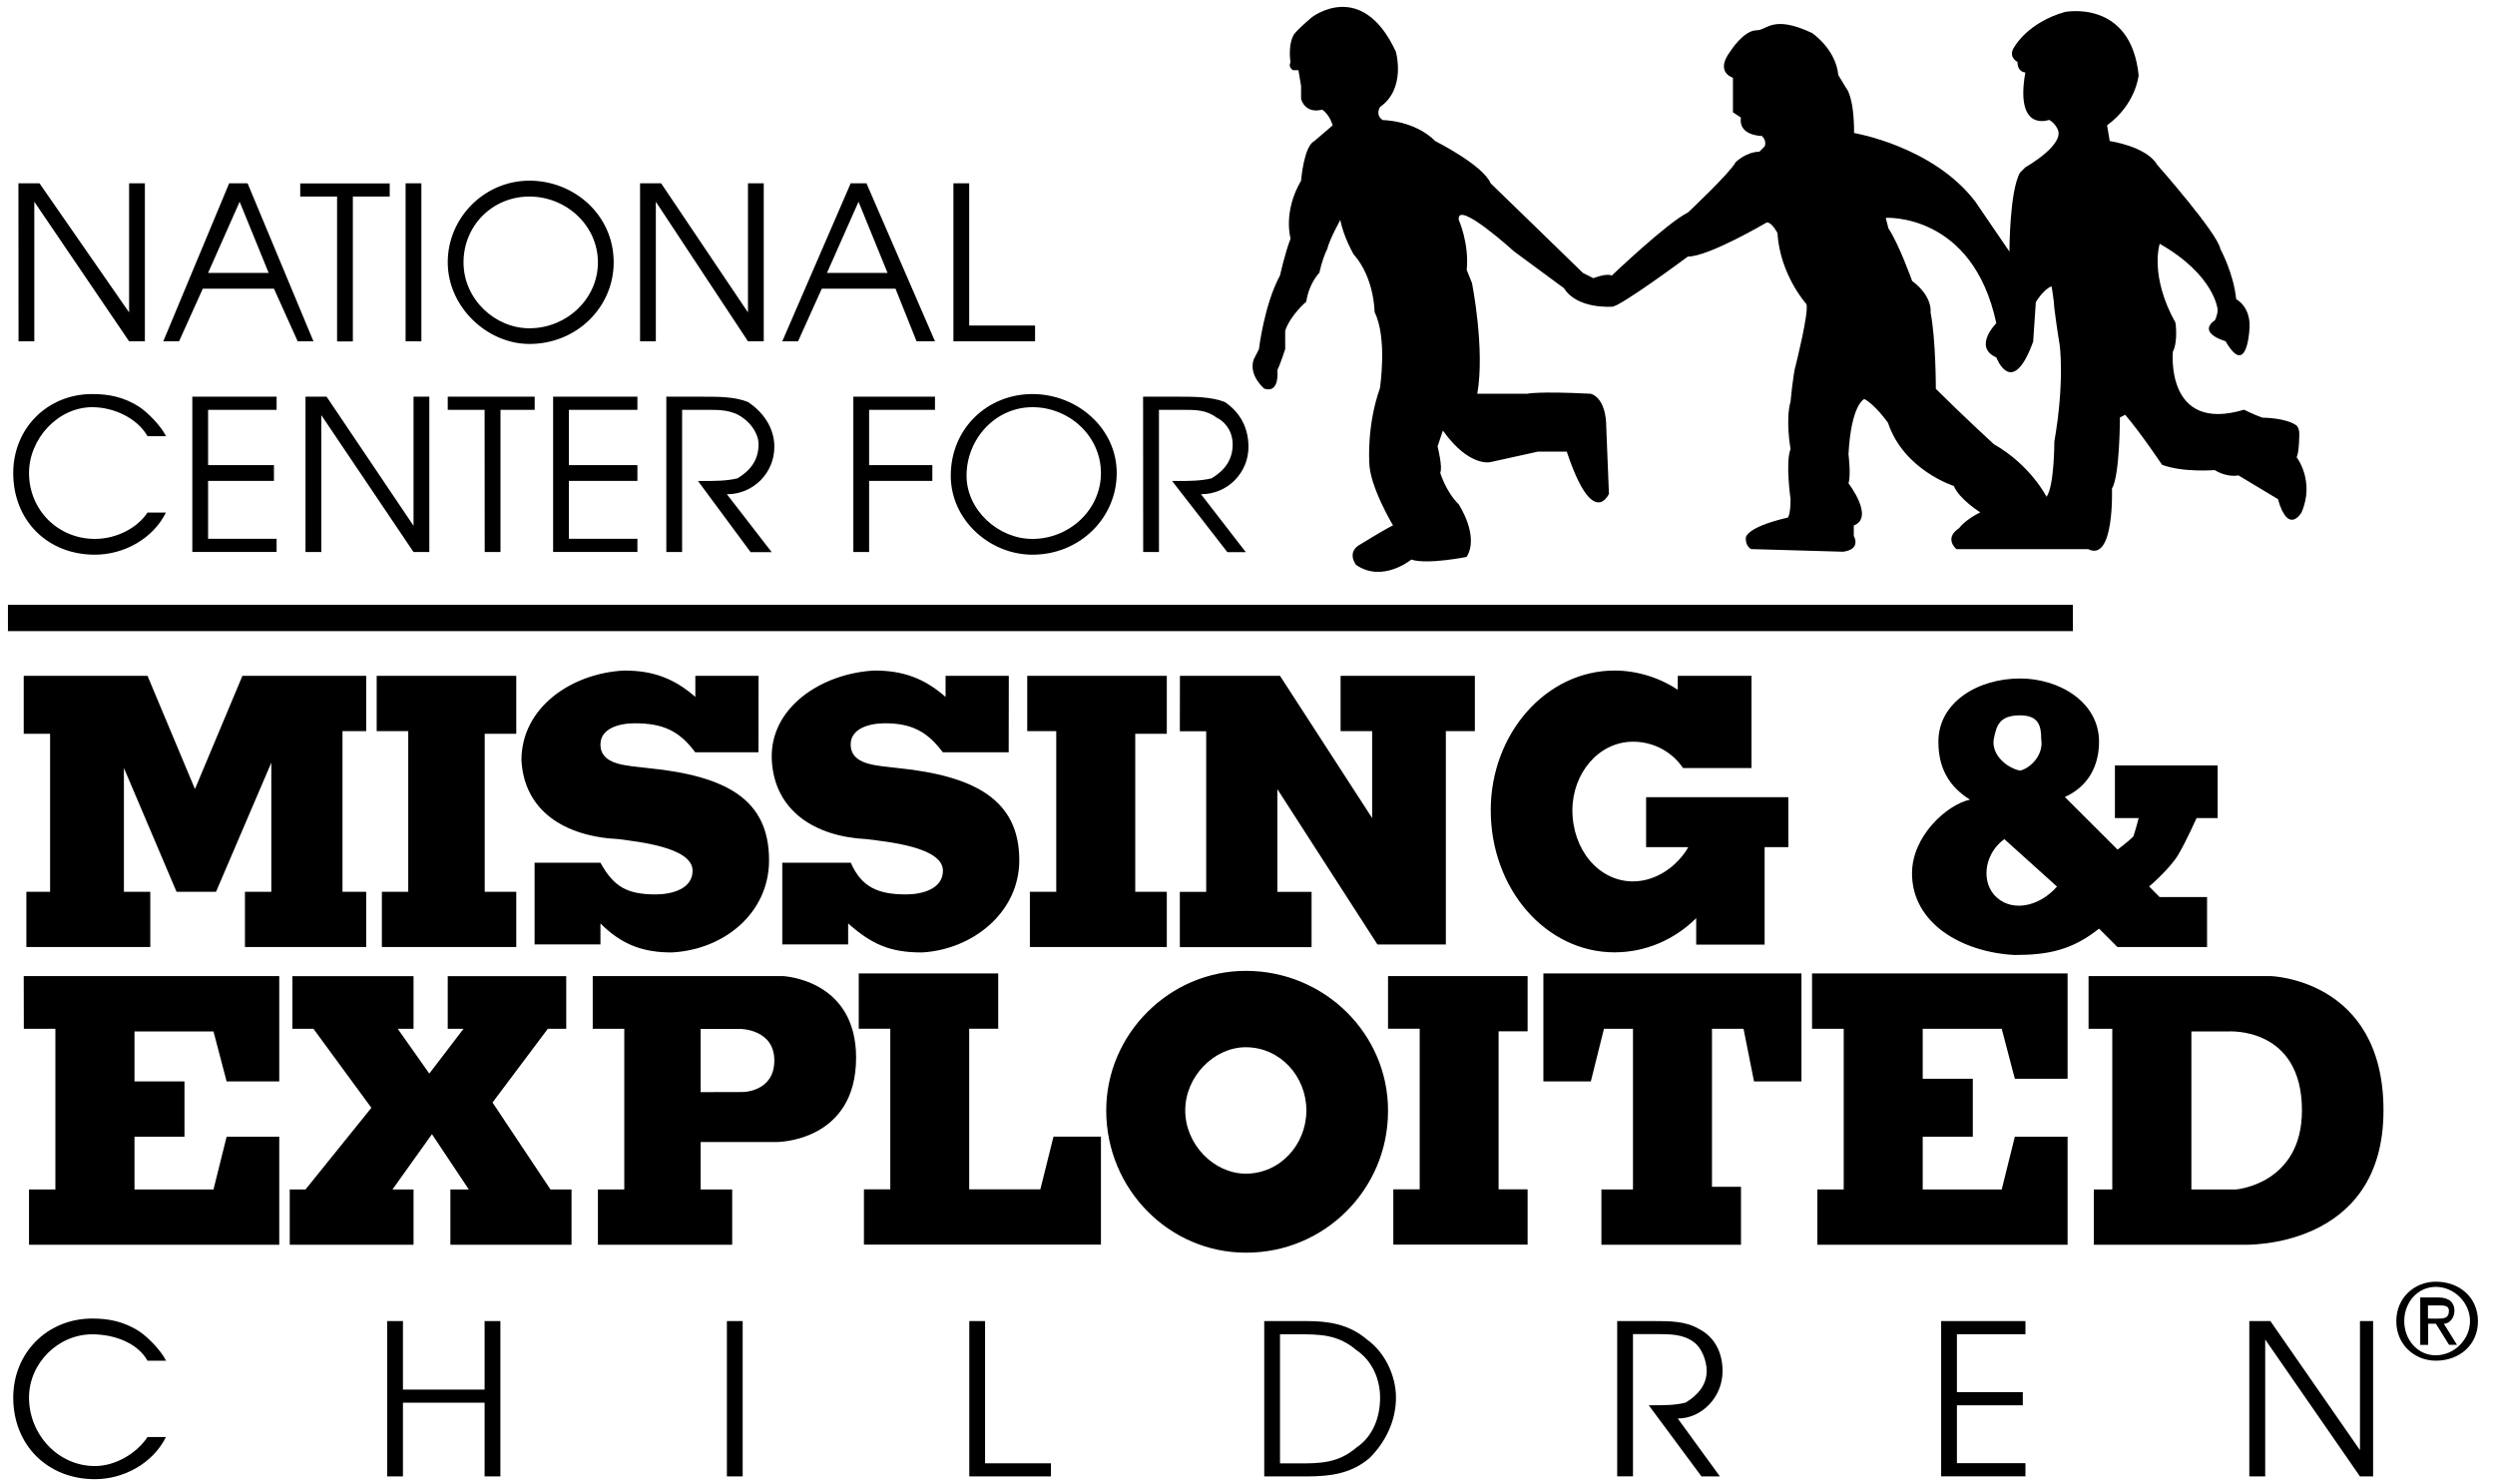 <?xml version="1.0" encoding="utf-8"?>
<!-- Generator: Adobe Illustrator 22.0.0, SVG Export Plug-In . SVG Version: 6.00 Build 0)  -->
<svg version="1.1" id="Layer_1" xmlns="http://www.w3.org/2000/svg" xmlns:xlink="http://www.w3.org/1999/xlink" x="0px" y="0px"
	 viewBox="0 0 2356 1401.2" style="enable-background:new 0 0 2356 1401.2;" xml:space="preserve">
<path fill="#000" d="M2330.6,2071h-2500"/>
<path fill="#000" d="M-169.4-429h2500"/>
<path fill="#000" d="M2168.7,431.8c2.5-5,2.5-22.4,2.5-22.4c0-5-2.5-7.5-2.5-7.5c-10-7.5-32.3-7.5-32.3-7.5c-7.4-2.5-17.4-7.5-17.4-7.5
	c-74.6,22.4-67.2-54.7-67.2-54.7c5-9.9,2.5-27.4,2.5-27.4c-24.9-44.8-14.9-74.6-14.9-74.6c52.2,29.8,54.7,62.2,54.7,62.2
	c0,5-2.5,9.9-2.5,9.9c-17.4,12.4,10,19.9,10,19.9c19.9,34.8,22.4-9.9,22.4-9.9c2.5-22.4-12.4-29.8-12.4-29.8
	c-2.5-24.9-14.9-47.3-14.9-47.3c-2.5-14.9-59.7-79.6-59.7-79.6c-10-17.4-44.8-22.4-44.8-22.4l-2.5-14.9
	c27.4-19.9,29.8-47.3,29.8-47.3c-7.5-72.1-69.6-59.7-69.6-59.7c-34.8,9.9-47.3,32.3-47.3,32.3c-7.4,9.9,2.5,14.9,2.5,14.9
	c0,9.9,7.4,9.9,7.4,9.9c-10,57.2,22.4,44.8,22.4,44.8c5,2.5,7.4,7.5,7.4,7.5c10,14.9-29.8,37.3-29.8,37.3l-5,5
	c-10,17.4-10,74.6-10,74.6l-32.3-47.3c-39.8-52.2-114.4-64.7-114.4-64.7c0-34.8-7.4-42.3-7.4-42.3l-7.5-12.4
	c-2.5-24.9-24.9-39.8-24.9-39.8c-37.3-17.4-42.3-2.5-52.2-2.5c-12.4,0-24.9,19.9-24.9,19.9c-14.9,19.9,2.5,24.9,2.5,24.9V106l7.5,5
	c-2.5,17.4,19.9,17.4,19.9,17.4c5,5,2.5,9.9,2.5,9.9l-5,5c-12.4,0-22.4,9.9-22.4,9.9c-5,9.9-44.8,47.3-44.8,47.3
	c-19.9,9.9-72.1,59.7-72.1,59.7c-5-2.5-17.4,2.5-17.4,2.5l-9.9-5c-5-5-87.1-84.6-87.1-84.6c-7.4-17.4-52.2-39.8-52.2-39.8
	c-19.9-19.9-49.7-19.9-49.7-19.9c-7.5-5-2.5-12.4-2.5-12.4c24.9-17.4,14.9-52.2,14.9-52.2c-32.3-69.6-79.6-32.3-79.6-32.3
	c-17.4,14.9-17.4,17.4-17.4,17.4c-5,9.9-2.5,24.9-2.5,24.9c-2.5,5,2.5,7.5,2.5,7.5h5l2.5,14.9v12.4c5,14.9,19.9,9.9,19.9,9.9
	c7.4,5,9.9,14.9,9.9,14.9l-17.4,14.9c-9.9,5-12.4,37.3-12.4,37.3c-17.4,29.8-9.9,54.7-9.9,54.7c-5,12.4-10,34.8-10,34.8
	c-14.9,27.4-19.9,69.6-19.9,69.6l-5,9.9c-5,14.9,10,27.4,10,27.4c14.9,5,12.4-17.4,12.4-17.4c2.5-5,7.4-19.9,7.4-19.9v-17.4
	c5-14.9,19.9-27.4,19.9-27.4c2.5-17.4,12.4-27.4,12.4-27.4s2.5-12.4,7.4-22.4c2.5-9.9,12.4-27.4,12.4-27.4
	c2.5,14.9,12.4,32.3,12.4,32.3c19.9,22.4,19.9,54.7,19.9,54.7c12.4,24.9,5,72.1,5,72.1c-12.4,34.8-10,69.6-10,69.6
	c0,22.4,22.4,59.7,22.4,59.7c-10,5-29.9,17.4-29.9,17.4c-14.9,7.5-5,19.9-5,19.9c24.9,17.4,52.2-5,52.2-5c14.9,5,52.2-2.5,52.2-2.5
	c12.4-19.9-7.5-49.7-7.5-49.7c-12.4-12.4-17.4-29.8-17.4-29.8c2.5-5-2.5-24.9-2.5-24.9l5-14.9c24.9,34.8,44.8,29.8,44.8,29.8
	l44.8-9.9h27.4c24.8,74.6,39.8,39.8,39.8,39.8l-2.5-62.2c0-29.9-14.9-32.3-14.9-32.3c-49.7-2.5-59.7,0-59.7,0H1395
	c7.4-42.3-5-104.5-5-104.5l-5-12.4c2.5-24.9-7.5-47.3-7.5-47.3c-2.5-19.9,52.2,29.8,52.2,29.8l47.2,34.8
	c12.4,19.9,44.8,17.4,44.8,17.4c5,2.5,72.1-47.3,72.1-47.3c19.9,0,74.6-32.3,74.6-32.3c5,0,10,10,10,10
	c2.5,39.8,27.4,67.2,27.4,67.2c2.5,7.5-10,57.2-10,57.2c-2.5,7.5-5,34.8-5,34.8c-5,17.4,0,44.8,0,44.8c-5,12.4,0,47.3,0,47.3
	c0,14.9-2.5,17.4-2.5,17.4c-42.3,9.9-39.8,19.9-39.8,19.9c0,7.5,5,9.9,5,9.9l87.1,2.5c17.4-2.5,9.9-14.9,9.9-14.9v-9.9
	c19.9-7.5-5-39.8-5-39.8c2.5-7.5,0-27.4,0-27.4c2.5-47.3,14.9-52.2,14.9-52.2c10,5,22.4,22.4,22.4,22.4
	c14.9,44.8,62.2,59.7,62.2,59.7c5,12.4,24.9,24.9,24.9,24.9c-14.9,7.5-19.9,14.9-19.9,14.9c-14.9,9.9-2.5,19.9-2.5,19.9h124.4
	c24.9,12.4,22.4-57.2,22.4-57.2c7.5-12.4,7.5-67.2,7.5-67.2l5-2.5c14.9,17.4,34.8,47.2,34.8,47.2c19.9,7.5,49.7,5,49.7,5
	c12.4,7.5,22.4,5,22.4,5l37.3,22.4c10,34.8,22.4,12.4,22.4,12.4C2186.1,454.2,2168.7,431.8,2168.7,431.8L2168.7,431.8z
	 M1939.9,416.9c0,0,0,42.3-7.4,52.2c0,0-14.9-29.8-49.8-49.7c0,0-29.8-27.4-54.7-52.2c0,0,0-47.3-5-72.1c0,0,2.5-14.9-17.4-29.8
	c0,0-12.4-34.8-22.4-49.7l-2.5-9.9c0,0,82.1-5,104.4,99.5c0,0-22.4,22.4,0,32.3c0,0,14.9,39.8,34.8-14.9l2.5-37.3
	c0,0,7.4-12.4,14.9-14.9c0,0,2.5,14.9,2.5,19.9c0,0,2.5,19.9,5,34.8C1944.9,324.8,1949.9,359.7,1939.9,416.9L1939.9,416.9z
	 M17.4,173.1h19.9L121.9,295V173.1h14.9v149.2h-14.9L32.4,190.5v131.8H17.5L17.4,173.1L17.4,173.1z M216.4,173.1h17.4L296,322.3
	h-14.9l-22.4-49.7h-67.2l-22.4,49.7h-14.9L216.4,173.1L216.4,173.1z M253.7,257.7l-27.4-67.2l-29.8,67.2H253.7z M318.3,185.6h-34.8
	v-12.4H368v12.4h-34.8v136.8h-14.9L318.3,185.6L318.3,185.6z M383,173.1h14.9v149.2H383V173.1z M579.5,247.7
	c0,42.3-34.8,77.1-79.6,77.1c-39.8,0-77.1-34.8-77.1-77.1s34.8-77.1,77.1-77.1C542.2,170.6,579.5,203,579.5,247.7z M499.9,185.6
	c-34.8,0-62.2,27.4-62.2,62.2s29.8,62.2,62.2,62.2c34.8,0,64.7-27.4,64.7-62.2C564.6,212.9,534.7,185.6,499.9,185.6z M604.4,173.1
	h19.9l82,121.9V173.1h14.9v149.2h-14.9l-87-131.8v131.8h-14.9L604.4,173.1L604.4,173.1z M803.3,173.1h14.9l64.7,149.2h-17.4
	l-19.9-49.7H776l-22.4,49.7h-14.9L803.3,173.1z M838.1,257.7l-27.4-67.2l-29.8,67.2H838.1z M900.3,173.1h14.9v134.3h62.2v14.9h-77.1
	L900.3,173.1L900.3,173.1z M139.3,411.9c-9.9-17.4-32.3-27.4-52.2-27.4c-32.3,0-59.7,29.8-59.7,62.2c0,34.8,27.4,62.2,62.2,62.2
	c19.9,0,39.8-9.9,49.7-24.9h17.4c-12.4,24.9-39.8,39.8-67.1,39.8c-44.8,0-77.1-32.3-77.1-77.1c0-42.3,32.3-74.6,74.6-74.6
	c14.9,0,29.8,2.5,44.8,12.4c7.5,5,19.9,17.4,24.9,27.4L139.3,411.9L139.3,411.9z M181.6,374.6h79.6V387h-64.7v52.2h62.2v14.9h-62.2
	v54.7h64.7v12.4h-79.6V374.6L181.6,374.6z M288.5,374.6h19.9l82.1,121.9V374.6h14.9v146.7h-14.9L303.4,392v129.3h-14.9V374.6z
	 M457.6,387h-34.8v-12.4h82.1V387h-32.3v134.3h-14.9L457.6,387L457.6,387z M522.3,374.6h79.6V387h-64.7v52.2h64.7v14.9h-64.7v54.7
	h64.7v12.4h-79.6V374.6z M629.2,374.6H664c14.9,0,29.8,0,42.3,5c14.9,9.9,24.9,24.9,24.9,42.3c0.1,24.6-19.8,44.7-44.4,44.8
	c-0.1,0-0.3,0-0.4,0l42.3,54.7h-19.9l-49.7-67.2h5c9.9,0,22.4,0,32.3-2.5c12.4-7.5,19.9-17.4,19.9-32.3c0-9.9-7.5-19.9-14.9-24.9
	c-10-7.5-22.4-7.5-32.4-7.5h-24.9v134.3h-14.9L629.2,374.6L629.2,374.6z M805.8,374.6h77.1V387h-62.2v52.2h59.7v14.9h-59.7v67.2
	h-14.9L805.8,374.6L805.8,374.6z M1054.5,446.7c0,42.3-34.8,77.1-79.6,77.1c-39.8,0-77.1-32.3-77.1-74.6c0-44.8,34.8-77.1,77.1-77.1
	C1017.2,372.1,1054.5,404.4,1054.5,446.7z M974.9,384.5c-34.8,0-62.2,29.8-62.2,64.7c0,32.3,29.8,59.7,62.2,59.7
	c34.8,0,64.7-27.4,64.7-62.2S1009.8,384.5,974.9,384.5z M1079.4,374.6h34.8c12.4,0,29.8,0,42.3,5c14.9,9.9,22.4,24.9,22.4,42.3
	c0.1,24.6-19.8,44.7-44.4,44.8c-0.1,0-0.2,0-0.4,0l42.3,54.7H1159l-52.2-67.2h5c10,0,22.4,0,32.3-2.5c12.4-7.5,19.9-17.4,19.9-32.3
	c0-9.9-5-19.9-14.9-24.9c-10-7.5-19.9-7.5-32.3-7.5h-22.4v134.3h-14.9L1079.4,374.6L1079.4,374.6z M7.5,571.1h1949.9V596H7.5V571.1z
	"/>
<path fill="#000" d="M22.4,638.2h116.9l44.8,106.9l44.8-106.9h116.9v52.2h-22.4v151.7h22.4v52.2H231.3v-52.2h24.9V720.2L204,842.1h-37.3
	L117,725.2v116.9h24.9v52.2h-117v-52.2h22.4V692.9H22.4V638.2L22.4,638.2z M355.7,638.2h131.8v54.7h-29.8v149.2h29.8v52.2H360.6
	v-52.2h24.9V690.4h-29.8V638.2z M716.3,638.2h-59.7v19.9c-19.9-17.4-39.8-24.9-67.2-24.9c-49.7,2.5-97,34.8-97,84.6
	c2.5,47.3,39.8,72.1,92,74.6c17.4,2.5,69.6,7.5,69.6,29.8c0,17.4-19.9,22.4-34.8,22.4c-27.4,0-39.8-7.5-52.2-29.9h-62.2v77.1H567
	V872c19.9,19.9,39.8,27.4,67.2,27.4c49.7-2.5,92-37.3,92-87.1c0-57.2-39.8-79.6-114.4-87c-19.9-2.5-44.8-2.5-44.8-22.4
	c0-14.9,17.4-19.9,32.3-19.9c27.4,0,42.3,7.5,57.2,27.4h59.7L716.3,638.2L716.3,638.2z M952.6,638.2h-59.7v19.9
	c-19.9-17.4-39.8-24.9-67.1-24.9c-49.7,2.5-99.5,34.8-97,84.6c2.5,47.3,39.8,72.1,89.5,74.6c19.9,2.5,72.1,7.5,72.1,29.8
	c0,17.4-19.9,22.4-34.8,22.4c-27.4,0-42.3-7.5-52.2-29.9h-64.7v77.1h62.2V872c22.4,19.9,39.8,27.4,69.6,27.4
	c47.3-2.5,92-37.3,92-87.1c0-57.2-42.3-79.6-114.4-87c-19.9-2.5-44.8-2.5-44.8-22.4c0-14.9,17.4-19.9,32.3-19.9
	c24.9,0,39.8,7.5,54.7,27.4h62.2L952.6,638.2L952.6,638.2L952.6,638.2z M1114.2,638.2h94.5l87,134.3v-82.1h-29.8v-52.2h126.8v52.2
	h-27.4v201.5h-64.6l-94.5-146.7v97h32.3v52.2h-124.4v-52.2h24.9V690.5h-24.9L1114.2,638.2L1114.2,638.2z M970,638.2h131.8v54.7H1072
	v149.2h29.8v52.2H972.5v-52.2h24.9V690.4H970V638.2z M1601.7,867c-19.9,19.9-47.3,32.3-77.1,32.3c-64.7,0-116.9-59.7-116.9-134.3
	c0-72.1,52.2-131.8,116.9-131.8c22.4,0,44.8,7.5,62.2,19.9h-2.5v-14.9h69.6v87.1h-64.6c-10.6-15.7-28.4-25-47.3-24.9
	c-32.3,0-57.2,29.8-57.2,64.7c0,37.3,24.9,67.2,57.2,67.2c22.4,0,42.3-14.9,52.2-32.3h-39.8v-47.2h134.3V800h-22.4v92h-64.6
	L1601.7,867L1601.7,867z M2056.8,807.3c7.4-12.4,17.4-34.8,17.4-34.8h19.9v-49.7h-97v49.7h22.4c0,0-2.5,10-5,17.4
	c-5,5-14.9,12.4-14.9,12.4l-49.8-49.7c22.4-10,32.3-29.8,32.3-52.2c0-37.3-37.3-59.7-74.6-59.7c-39.8,0-77.1,22.4-77.1,59.7
	c0,24.9,10,42.3,29.8,54.7c-22.4,5-54.7,34.8-54.7,69.6c0,47.3,47.3,74.6,97,77.1c32.3,0,54.7-5,79.6-24.9l17.4,17.4h84.6v-47.2
	h-44.8l-9.9-10C2029.5,837.2,2049.4,819.8,2056.8,807.3L2056.8,807.3z M1882.7,697.9c2.5-12.4,5-22.4,24.9-22.4
	c17.4,0,19.9,9.9,19.9,22.4c2.5,14.9-10,27.4-19.9,29.8C1895.2,725.3,1880.2,712.8,1882.7,697.9z M1882.7,844.6
	c-12.4-14.9-7.5-39.8,10-52.2l49.7,44.8C1925,857.1,1897.6,862,1882.7,844.6z M1310.7,921.7h131.8v52.2h-27.4v149.2h27.4v52.2
	h-126.8v-52.2h24.9V971.4h-29.9V921.7L1310.7,921.7z M22.4,921.7h241.3v99.5H214L201.6,974H127v47.2h47.2v52.2H127v49.8h74.6
	l12.4-49.8h49.7v102H27.4v-52.2h24.9V971.5H22.5L22.4,921.7L22.4,921.7z M1711.1,919.2h241.3v99.5h-49.8l-12.4-47.2h-74.6v47.2h47.3
	v54.7h-47.3v49.8h74.6l12.4-49.8h49.8v102h-236.3v-52.2h24.9V971.5h-29.9V919.2L1711.1,919.2z M810.8,919.2h131.8v52.2h-27.4v151.7
	h67.2l12.4-49.8h44.8v102H815.8v-52.2h24.9V971.4h-29.8v-52.2H810.8z M296,971.5h-19.9v-49.7h114.4v49.7h-14.9l29.8,42.3l32.3-42.3
	h-14.9v-49.7h111.9v49.7h-17.4l-52.2,69.6l54.7,82.1h19.9v52.2H425.3v-52.2h17.4l-34.8-52.2l-37.3,52.2h19.9v52.2H273.6v-52.2h14.9
	l62.2-77.1L296,971.5L296,971.5z M661.6,1078.4v44.8h29.8v52.2H564.6v-52.2h24.9V971.5h-29.8v-49.8h179.1c0,0,69.6,2.5,69.6,77.1
	c0,79.6-74.6,79.6-74.6,79.6H661.6L661.6,1078.4L661.6,1078.4z M701.4,1031.2c0,0,29.8,0,29.8-29.8c0-29.8-32.3-29.8-32.3-29.8
	h-37.3v59.7L701.4,1031.2L701.4,1031.2z M1176.4,916.8c-72.1,0-131.8,59.7-131.8,131.8c0,74.6,59.7,134.3,131.8,134.3
	c73.9,0.3,134-59.3,134.3-133.2c0-0.4,0-0.8,0-1.1C1310.7,976.4,1251,916.8,1176.4,916.8L1176.4,916.8z M1176.4,1108.3
	c-29.9,0-57.2-27.4-57.2-59.7c0-32.3,27.4-59.7,57.2-59.7c32.3,0,57.2,27.4,57.2,59.7C1233.6,1080.9,1208.7,1108.3,1176.4,1108.3
	L1176.4,1108.3z M1542,971.5v151.7h-29.8v52.2H1644v-54.7h-27.4V971.5h29.8l9.9,49.7h44.8v-102h-243.7v102h44.8l12.4-49.7H1542
	L1542,971.5z M2173.7,1048.6c0-79.6-69.6-74.6-69.6-74.6h-34.8v149.2h42.3C2111.5,1123.2,2173.7,1118.2,2173.7,1048.6L2173.7,1048.6
	z M2119,1175.4h-141.8v-52.2h17.4V971.5h-22.4v-49.8h171.6c0,0,106.9,2.5,106.9,126.8C2250.8,1180.4,2119,1175.4,2119,1175.4
	L2119,1175.4z"/>
<path fill="#000" d="M139.3,1284.9c-9.9-17.4-32.3-24.9-52.2-24.9c-32.3,0-59.7,27.4-59.7,59.7c0,34.8,27.4,64.7,62.2,64.7
	c19.9,0,39.8-12.4,49.7-27.4h17.4c-12.4,24.9-39.8,39.8-67.1,39.8c-44.8,0-77.1-32.3-77.1-77.1c0-42.3,32.3-74.6,74.6-74.6
	c14.9,0,29.8,2.5,44.8,12.4c7.5,5,19.9,17.4,24.9,27.4H139.3z M365.6,1247.5h14.9v64.7h77.1v-64.7h14.9v146.7h-14.9v-69.6h-77.1
	v69.6h-14.9L365.6,1247.5L365.6,1247.5z M686.4,1247.5h14.9v146.7h-14.9V1247.5z M915.3,1247.5h14.9v134.3h62.2v12.4h-77.1
	L915.3,1247.5L915.3,1247.5z M1193.8,1247.5h39.8c19.9,0,39.8,2.5,57.2,17.4c17.4,12.4,27.4,34.8,27.4,54.7
	c0,22.4-10,42.3-24.9,57.2c-17.4,14.9-37.3,17.4-59.7,17.4h-39.8V1247.5L1193.8,1247.5L1193.8,1247.5z M1226.1,1381.9
	c19.9,0,37.3,0,54.7-14.9c14.9-10,22.4-27.4,22.4-47.3c0-17.4-7.5-34.8-22.4-44.8c-17.4-14.9-34.8-14.9-54.7-14.9h-17.4v121.9
	L1226.1,1381.9L1226.1,1381.9z M1527.1,1247.5h34.8c14.9,0,29.8,0,42.3,7.4c14.9,7.5,22.4,22.4,22.4,39.8
	c0,24.9-19.9,44.8-42.3,44.8l39.8,54.7h-17.4l-49.8-67.2h2.5c12.4,0,22.4,0,32.3-2.5c12.4-7.5,19.9-17.4,19.9-29.9
	c0-9.9-5-22.4-12.4-27.4c-9.9-7.4-22.4-7.4-34.8-7.4H1542v134.3h-14.9V1247.5L1527.1,1247.5L1527.1,1247.5z M1833,1247.5h79.6v12.4
	h-64.7v54.7h62.2v12.4h-62.2v54.7h64.7v12.4H1833V1247.5z M2124,1247.5h19.9l84.6,121.9v-121.9h12.4v146.7h-12.4l-89.5-129.3v129.3
	h-15V1247.5L2124,1247.5z M2300.1,1284.9c22.4,0,39.8-14.9,39.8-37.3s-17.4-37.3-39.8-37.3c-19.9,0-37.3,14.9-37.3,37.3
	C2262.8,1269.9,2280.2,1284.9,2300.1,1284.9z M2270.3,1247.5c0-17.4,12.4-32.3,29.8-32.3c17.4,0,32.3,14.9,32.3,32.3
	s-14.9,32.3-32.3,32.3C2282.7,1279.9,2270.3,1264.9,2270.3,1247.5z M2292.7,1250h7.5l12.4,19.9h7.5l-12.4-19.9c5,0,10-5,10-12.4
	s-5-12.4-14.9-12.4h-17.4v44.8h7.5v-20H2292.7z M2292.7,1245.1v-12.4h9.9c5,0,9.9,0,9.9,5c0,7.5-5,7.5-12.4,7.5L2292.7,1245.1
	L2292.7,1245.1z"/>
</svg>
